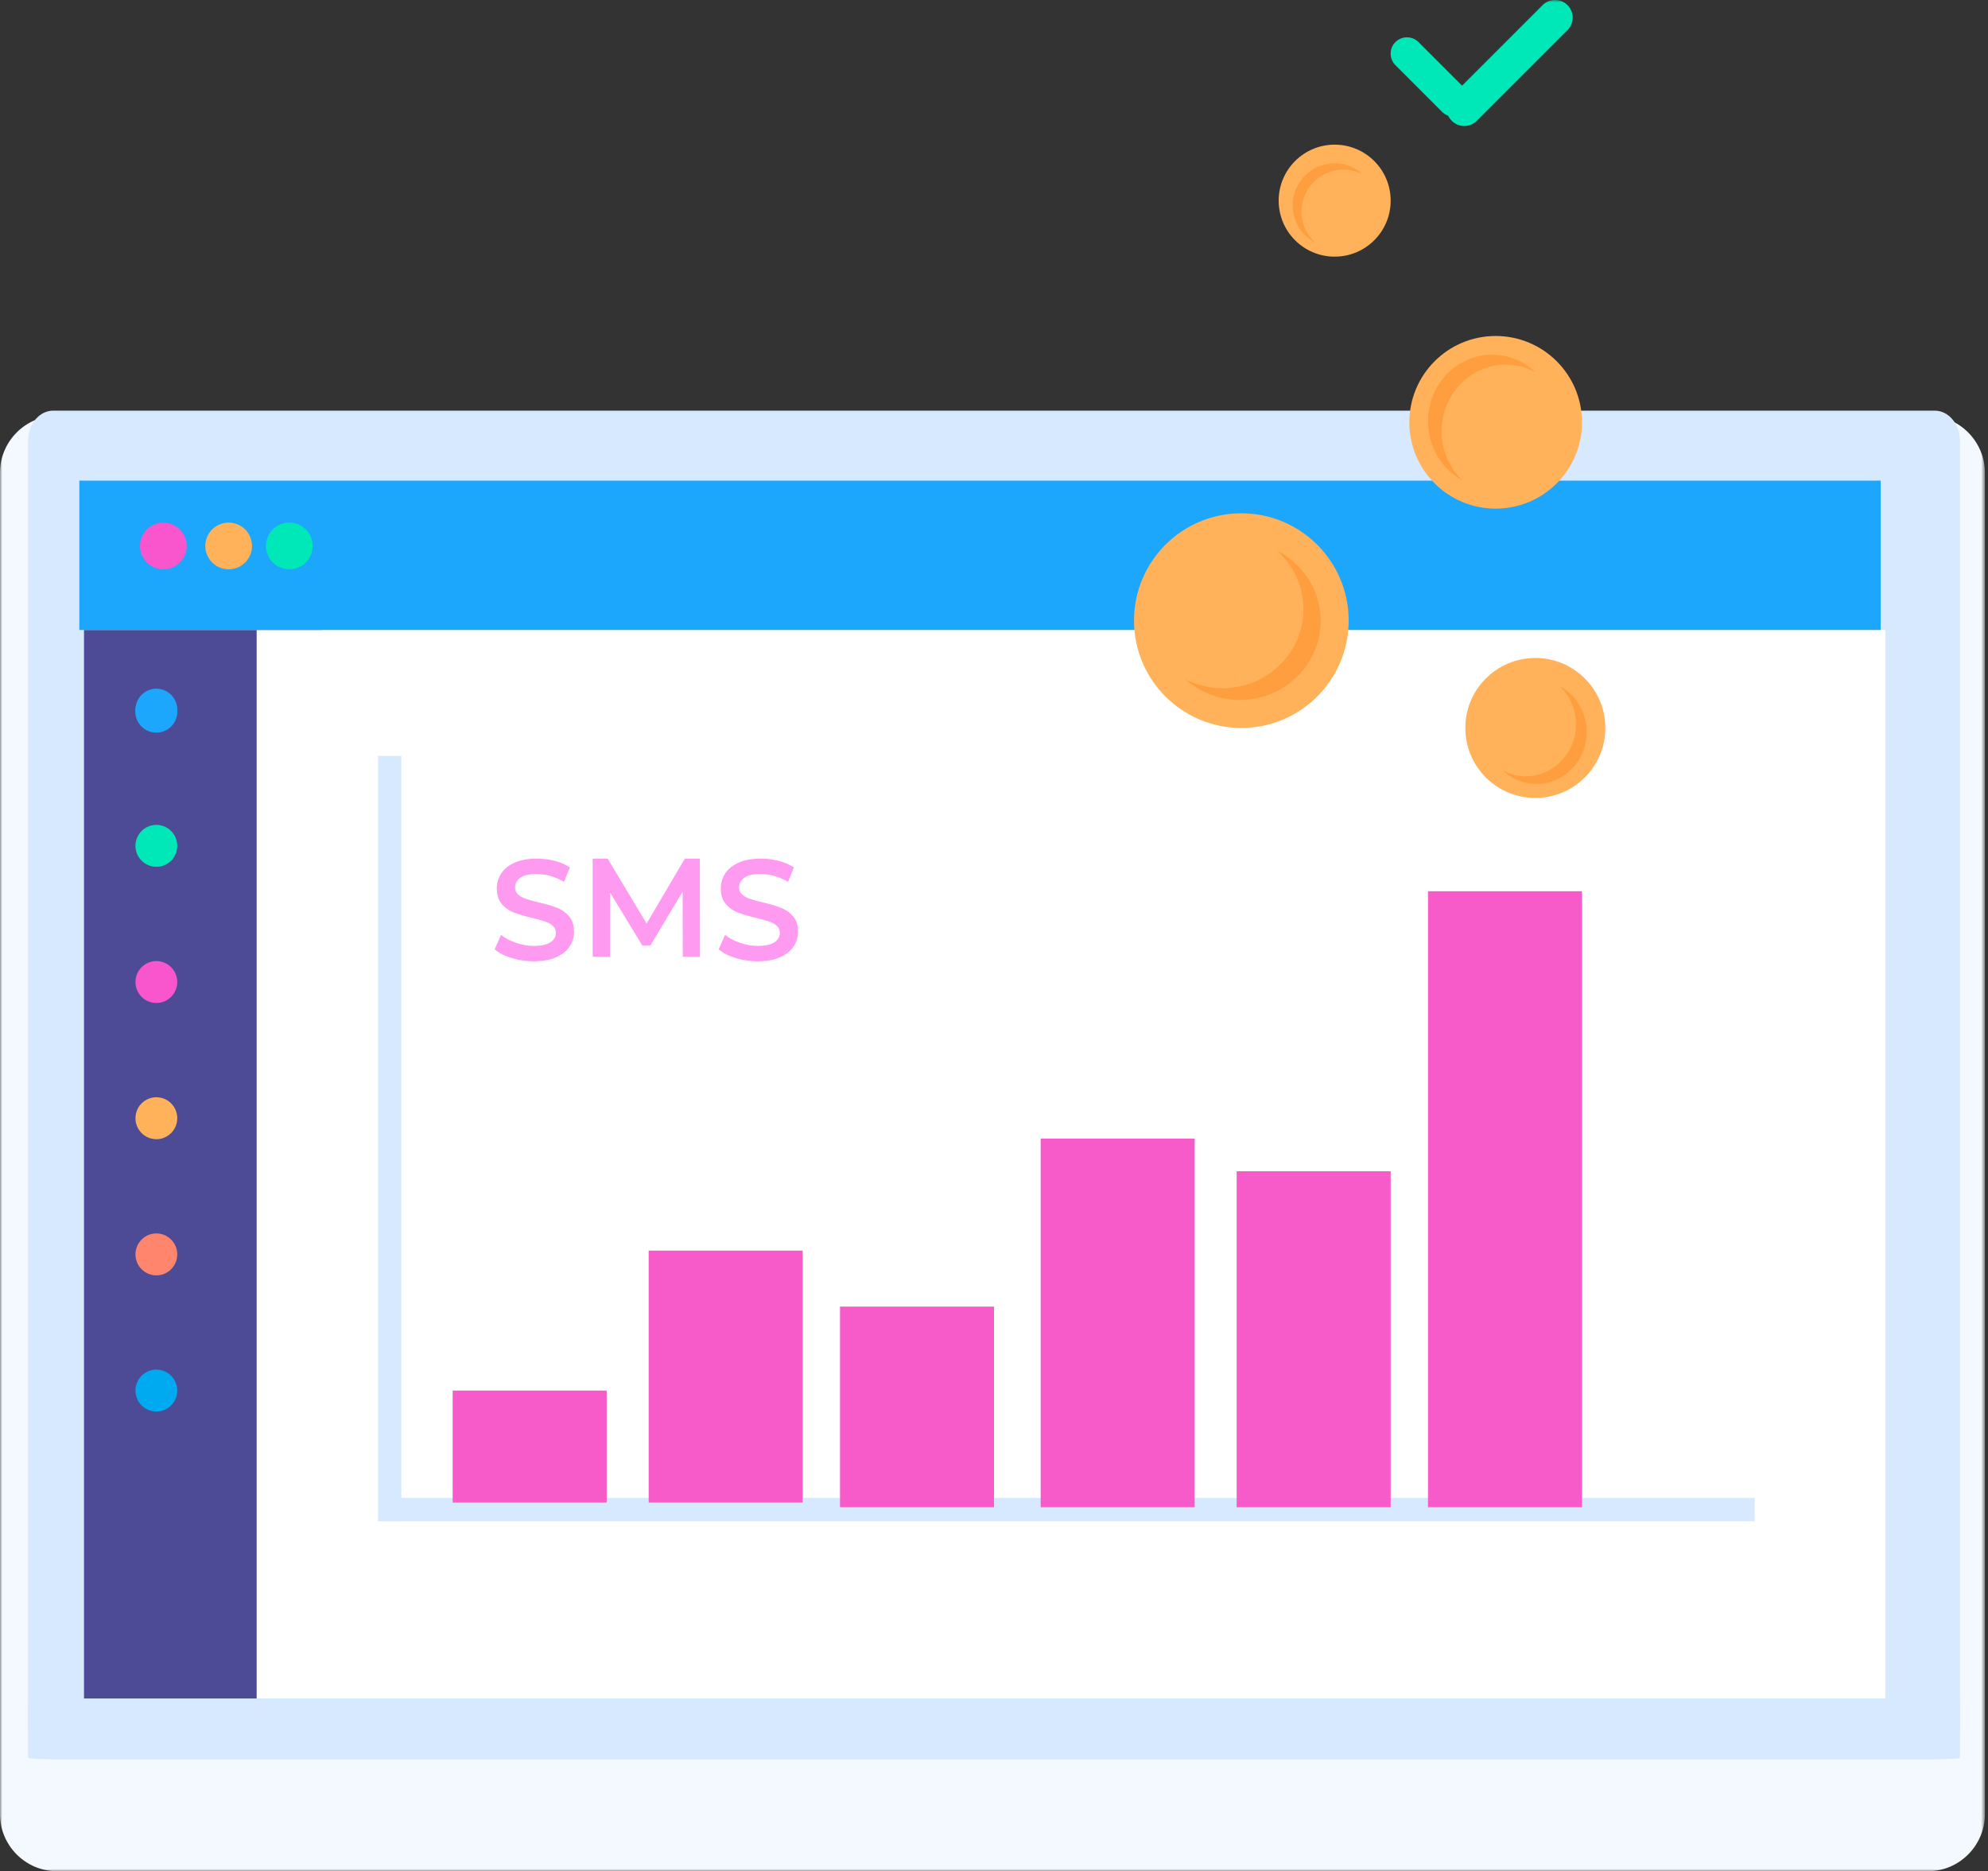 <svg width="426" height="401" xmlns="http://www.w3.org/2000/svg" xmlns:xlink="http://www.w3.org/1999/xlink"><rect width="100%" height="100%" fill="#333333" stroke="none"/><defs><path id="a" d="M0 .081h425.333V312H0z"/><path id="c" d="M0 401h425V0H0z"/></defs><g fill="none" fill-rule="evenodd"><g transform="translate(0 89)"><mask id="b" fill="#fff"><use xlink:href="#a"/></mask><path d="M413.133 312H12.203C5.49 312-.003 306.497-.003 299.776V12.307C-.002 5.582 5.49.08 12.202.08h400.93c6.71 0 12.201 5.502 12.201 12.225v287.471c0 6.72-5.492 12.222-12.2 12.222" fill="#F3F9FE" mask="url(#b)"/></g><path d="M11.416 88h403.171c3.007 0 5.413 2.916 5.413 6.536v275.93c0 3.62-2.406 6.534-5.413 6.534H11.416C8.406 377 6 374.087 6 370.467V94.537C6 90.916 8.406 88 11.416 88" fill="#D7E9FF"/><mask id="d" fill="#fff"><use xlink:href="#c"/></mask><path fill="#4D4B95" mask="url(#d)" d="M18 364h51V135H18z"/><path fill="#FFF" mask="url(#d)" d="M55 364h349V135H55z"/><path fill="#1CA7FC" mask="url(#d)" d="M17 135h386v-32H17z"/><g mask="url(#d)"><path d="M29.033 298a4.48 4.48 0 014.473-4.49 4.482 4.482 0 014.473 4.49c0 2.481-2.004 4.49-4.473 4.49a4.48 4.48 0 01-4.473-4.49" fill="#00AAF1"/><path d="M29.033 268.816a4.48 4.48 0 014.473-4.49 4.482 4.482 0 014.473 4.49c0 2.48-2.004 4.49-4.473 4.49a4.48 4.48 0 01-4.473-4.49" fill="#FF866C"/><path d="M29.033 239.632a4.48 4.48 0 014.473-4.49 4.482 4.482 0 014.473 4.49c0 2.48-2.004 4.49-4.473 4.49a4.48 4.48 0 01-4.473-4.49" fill="#FFB259"/><path d="M29.033 210.447a4.48 4.48 0 014.473-4.49 4.482 4.482 0 014.473 4.49c0 2.481-2.004 4.49-4.473 4.49a4.48 4.48 0 01-4.473-4.49" fill="#F955CC"/><path d="M29.033 181.263a4.48 4.48 0 014.473-4.49 4.482 4.482 0 014.473 4.49c0 2.481-2.004 4.49-4.473 4.49a4.48 4.48 0 01-4.473-4.49" fill="#00E8B8"/><path d="M29.033 152.077a4.48 4.48 0 014.473-4.49 4.482 4.482 0 014.473 4.49c0 2.481-2.004 4.49-4.473 4.49a4.48 4.48 0 01-4.473-4.49" fill="#1CA7FC"/></g><path d="M11.416 364h403.171c3.007 0 5.413.131 5.413.296v12.412c0 .16-2.406.292-5.413.292H11.416c-3.01 0-5.416-.131-5.416-.292v-12.412c0-.165 2.406-.296 5.416-.296" fill="#D7E9FF" mask="url(#d)"/><path d="M29 152.5a4.5 4.5 0 119 0 4.5 4.5 0 01-9 0" fill="#1CA7FC" mask="url(#d)"/><path d="M40 117a5 5 0 11-10 0 5 5 0 0110 0" fill="#F955CC" mask="url(#d)"/><path d="M54 117a5 5 0 11-10 0 5 5 0 0110 0" fill="#FFB259" mask="url(#d)"/><path d="M67 117a5 5 0 11-10 0 5 5 0 0110 0" fill="#00E8B8" mask="url(#d)"/><path d="M109.635 205.295c-1.531-.467-2.744-1.089-3.635-1.864l1.372-3.086c.87.692 1.938 1.258 3.206 1.695 1.267.44 2.538.658 3.818.658 1.58 0 2.762-.255 3.54-.763.78-.51 1.17-1.181 1.17-2.018 0-.61-.218-1.114-.653-1.51-.435-.4-.986-.709-1.657-.933-.667-.225-1.583-.48-2.737-.763-1.62-.388-2.933-.776-3.938-1.16a6.512 6.512 0 01-2.584-1.822c-.716-.824-1.08-1.938-1.08-3.344 0-1.182.318-2.256.958-3.225.64-.966 1.604-1.735 2.89-2.308 1.286-.569 2.863-.852 4.728-.852 1.298 0 2.575.163 3.83.486 1.259.33 2.343.797 3.255 1.406l-1.25 3.086a12.365 12.365 0 00-2.917-1.252 10.812 10.812 0 00-2.949-.428c-1.561 0-2.719.265-3.481.794-.76.533-1.14 1.234-1.14 2.111 0 .61.215 1.108.656 1.495.435.388.986.693 1.653.917.671.225 1.58.48 2.738.763 1.58.37 2.878.751 3.892 1.145a6.72 6.72 0 012.6 1.819c.722.815 1.08 1.916 1.08 3.301a5.67 5.67 0 01-.958 3.21c-.64.956-1.608 1.72-2.906 2.289-1.295.569-2.878.858-4.74.858-1.644 0-3.23-.237-4.761-.705M146.305 205l-.03-13.918-6.903 11.52h-1.744l-6.903-11.342V205H127v-21h3.214l8.345 13.921L146.756 184h3.21l.034 21zM157.635 205.295c-1.531-.467-2.744-1.089-3.635-1.864l1.372-3.086c.87.692 1.938 1.258 3.206 1.695 1.267.44 2.538.658 3.818.658 1.58 0 2.762-.255 3.54-.763.78-.51 1.17-1.181 1.17-2.018 0-.61-.218-1.114-.653-1.51-.435-.4-.986-.709-1.657-.933-.667-.225-1.583-.48-2.737-.763-1.62-.388-2.933-.776-3.938-1.16a6.512 6.512 0 01-2.584-1.822c-.716-.824-1.08-1.938-1.08-3.344 0-1.182.318-2.256.958-3.225.64-.966 1.604-1.735 2.89-2.308 1.286-.569 2.863-.852 4.728-.852 1.298 0 2.575.163 3.83.486 1.259.33 2.343.797 3.255 1.406l-1.25 3.086a12.365 12.365 0 00-2.917-1.252 10.812 10.812 0 00-2.949-.428c-1.561 0-2.719.265-3.481.794-.76.533-1.14 1.234-1.14 2.111 0 .61.215 1.108.656 1.495.435.388.986.693 1.653.917.671.225 1.58.48 2.738.763 1.58.37 2.878.751 3.892 1.145a6.72 6.72 0 012.6 1.819c.722.815 1.08 1.916 1.08 3.301a5.67 5.67 0 01-.958 3.21c-.64.956-1.608 1.72-2.906 2.289-1.295.569-2.878.858-4.74.858-1.644 0-3.23-.237-4.761-.705" fill="#FF9AF1" mask="url(#d)"/><path fill="#D7E9FF" mask="url(#d)" d="M81 326h5V162h-5z"/><path fill="#D7E9FF" mask="url(#d)" d="M82 326h294v-5H82z"/><path fill="#F75AC9" mask="url(#d)" d="M97 322h33v-24H97zM139 322h33v-54h-33zM180 323h33v-43h-33zM223 323h33v-79h-33zM265 323h33v-72h-33zM306 323h33V191h-33z"/><path d="M339 90.5c0 10.218-8.282 18.5-18.5 18.5S302 100.718 302 90.5 310.282 72 320.5 72 339 80.282 339 90.5" fill="#FFB259" mask="url(#d)"/><path d="M322.677 78.13c2.28 0 4.428.587 6.323 1.61-2.445-2.318-5.682-3.74-9.248-3.74C312.156 76 306 82.404 306 90.306c0 5.525 3.016 10.312 7.429 12.694-2.761-2.62-4.504-6.376-4.504-10.565 0-7.902 6.159-14.306 13.752-14.306" fill="#FF9E3E" mask="url(#d)"/><path d="M298 43c0 6.627-5.373 12-12 12s-12-5.373-12-12 5.373-12 12-12 12 5.373 12 12" fill="#FFB259" mask="url(#d)"/><path d="M287.876 36.343c1.49 0 2.89.371 4.124 1.013A8.906 8.906 0 00285.97 35c-4.955 0-8.97 4.034-8.97 9.008A9.006 9.006 0 00281.845 52a8.986 8.986 0 01-2.938-6.652c0-4.975 4.015-9.005 8.97-9.005" fill="#FF9E3E" mask="url(#d)"/><path d="M311.102 25.898a3.786 3.786 0 010-5.34l19.456-19.456a3.786 3.786 0 015.34 0 3.786 3.786 0 010 5.34l-19.456 19.456a3.786 3.786 0 01-5.34 0" fill="#00E8B8" mask="url(#d)"/><path d="M299.02 9.02a3.514 3.514 0 014.95 0l10.008 10.011a3.505 3.505 0 010 4.947 3.509 3.509 0 01-4.95 0L299.02 13.97a3.514 3.514 0 010-4.95" fill="#00E8B8" mask="url(#d)"/><path d="M243 133c0-12.704 10.296-23 23-23 12.701 0 23 10.296 23 23 0 12.701-10.299 23-23 23-12.704 0-23-10.299-23-23" fill="#FFB259" mask="url(#d)"/><path d="M261.973 147.476c-2.878 0-5.583-.696-7.973-1.908A17.476 17.476 0 00265.66 150c9.578 0 17.34-7.591 17.34-16.954 0-6.551-3.805-12.222-9.367-15.046 3.481 3.099 5.676 7.555 5.676 12.522 0 9.363-7.76 16.954-17.336 16.954" fill="#FF9E3E" mask="url(#d)"/><path d="M314 156c0-8.284 6.716-15 15-15 8.284 0 15 6.716 15 15 0 8.284-6.716 15-15 15-8.284 0-15-6.716-15-15" fill="#FFB259" mask="url(#d)"/><path d="M326.948 166.343c-1.786 0-3.466-.456-4.948-1.254 1.914 1.804 4.448 2.911 7.237 2.911 5.945 0 10.763-4.98 10.763-11.127 0-4.299-2.36-8.02-5.812-9.873a11.252 11.252 0 013.523 8.216c0 6.146-4.818 11.127-10.763 11.127" fill="#FF9E3E" mask="url(#d)"/></g></svg>
